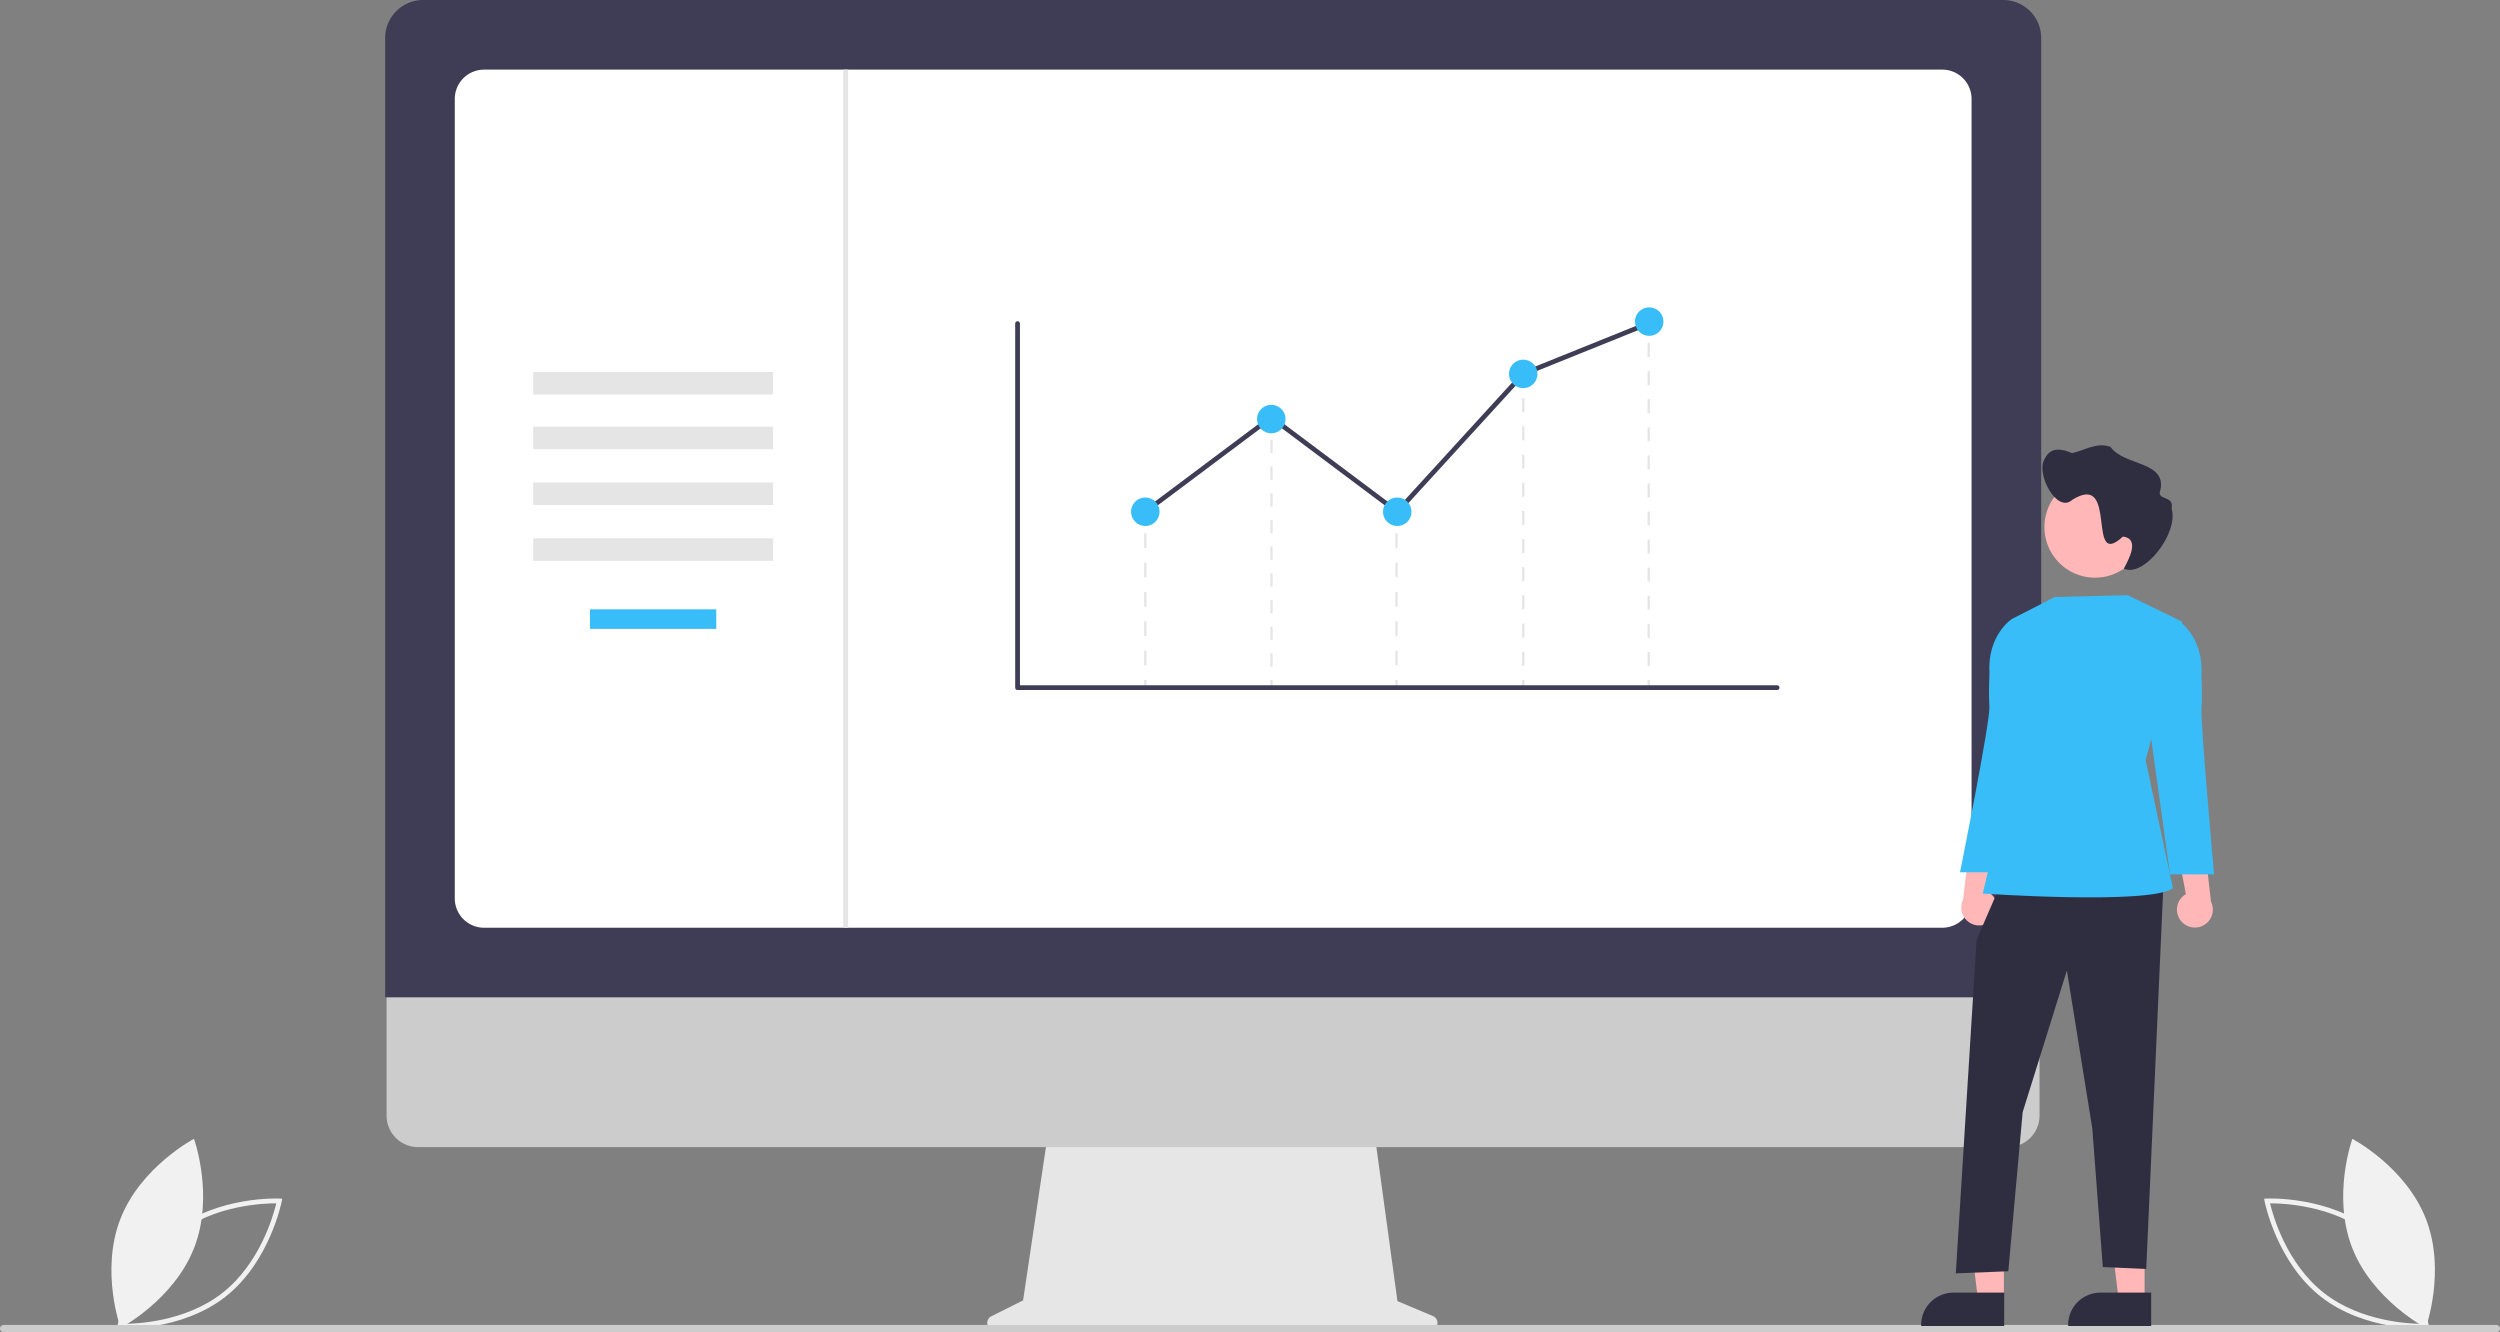 <svg role="img" xmlns:xlink="http://www.w3.org/1999/xlink" viewBox="0 0 1029.563 548.695" height="548.695" width="1029.563" xmlns="http://www.w3.org/2000/svg"><rect x="0" y="0" width="1029.563" height="548.695" fill="#808080" stroke="none"/><path fill="#f1f1f1" transform="translate(-85.219 -175.653)" d="M133.375,722.767l.214-1.126c.047-.248,4.908-24.91,23.126-39.22,18.22-14.311,43.331-13.191,43.582-13.178l1.145.059-.214,1.126c-.047.248-4.908,24.909-23.126,39.22-18.22,14.311-43.331,13.191-43.582,13.178ZM157.95,683.994c-15.404,12.099-20.951,31.883-22.138,36.858,5.116.022,25.664-.689,41.054-12.778,15.387-12.087,20.946-31.881,22.138-36.858C193.885,671.195,173.338,671.906,157.95,683.994Z"></path><path fill="#f1f1f1" transform="translate(-85.219 -175.653)" d="M165.195,689.482c-8.346,21.498-30.317,33.022-30.317,33.022s-8.439-23.331-.093-44.829S165.102,644.653,165.102,644.653,173.541,667.984,165.195,689.482Z"></path><path fill="#f1f1f1" transform="translate(-85.219 -175.653)" d="M1084.56,722.826c-.251.013-25.362,1.133-43.582-13.178-18.219-14.311-23.079-38.973-23.126-39.22l-.214-1.126,1.145-.059c.251-.013,25.362-1.133,43.582,13.178,18.219,14.311,23.079,38.973,23.126,39.22l.213,1.126Zm-64.484-51.61c1.191,4.978,6.75,24.771,22.138,36.858,15.389,12.088,35.938,12.799,41.054,12.778-1.187-4.975-6.733-24.759-22.138-36.858C1045.741,671.906,1025.195,671.195,1020.076,671.216Z"></path><path fill="#f1f1f1" transform="translate(-85.219 -175.653)" d="M1053.884,689.482c8.346,21.498,30.317,33.022,30.317,33.022s8.439-23.331.093-44.829-30.317-33.022-30.317-33.022S1045.538,667.984,1053.884,689.482Z"></path><path fill="#e6e6e6" transform="translate(-85.219 -175.653)" d="M675.315,717.627l-14.592-6.144-10.01-73.151H517.408L506.557,711.184l-13.055,6.527a3.1,3.1,0,0,0,1.387,5.873H674.112A3.1,3.1,0,0,0,675.315,717.627Z"></path><path fill="#ccc" transform="translate(-85.219 -175.653)" d="M912.206,648.064H257.377a12.973,12.973,0,0,1-12.944-12.973V542.751h680.718v92.34A12.974,12.974,0,0,1,912.206,648.064Z"></path><path fill="#3f3d56" transform="translate(-85.219 -175.653)" d="M925.835,586.393h-682V191.292a15.657,15.657,0,0,1,15.64-15.639H910.195A15.657,15.657,0,0,1,925.835,191.292Z"></path><path fill="#fff" transform="translate(-85.219 -175.653)" d="M885.102,557.716H284.568a12.07,12.07,0,0,1-12.057-12.057v-329.274a12.071,12.071,0,0,1,12.057-12.057H885.102a12.071,12.071,0,0,1,12.057,12.057v329.274A12.07,12.07,0,0,1,885.102,557.716Z"></path><path fill="#ccc" transform="translate(-85.219 -175.653)" d="M1113.255,724.347l-1026.448,0a1.567,1.567,0,0,1-1.539-1.134,1.529,1.529,0,0,1,1.477-1.919l1026.385,0a1.615,1.615,0,0,1,1.616,1.194A1.528,1.528,0,0,1,1113.255,724.347Z"></path><rect fill="#e5e5e5" height="9.279" width="98.806" y="153.203" x="219.582"></rect><rect fill="#e5e5e5" height="9.279" width="98.806" y="175.706" x="219.582"></rect><rect fill="#e5e5e5" height="9.279" width="98.806" y="198.706" x="219.582"></rect><rect fill="#e5e5e5" height="9.279" width="98.806" y="221.706" x="219.582"></rect><rect fill="#38bdf8" height="8.053" width="52" y="250.932" x="242.985"></rect><rect fill="#e5e5e5" height="2.834" width="0.945" y="210.754" x="471.192"></rect><path fill="#e5e5e5" transform="translate(-85.219 -175.653)" d="M557.355,449.631h-.945V443.592h.945Zm0-12.078h-.945v-6.039h.945Zm0-12.078h-.945v-6.039h.945Zm0-12.078h-.945v-6.039h.945Zm0-12.078h-.945v-6.039h.945Z"></path><rect fill="#e5e5e5" height="2.834" width="0.945" y="280.018" x="471.192"></rect><rect fill="#e5e5e5" height="2.834" width="0.945" y="210.754" x="574.646"></rect><path fill="#e5e5e5" transform="translate(-85.219 -175.653)" d="M660.81,449.631h-.945V443.592h.945Zm0-12.078h-.945v-6.039h.945Zm0-12.078h-.945v-6.039h.945Zm0-12.078h-.945v-6.039h.945Zm0-12.078h-.945v-6.039h.945Z"></path><rect fill="#e5e5e5" height="2.834" width="0.945" y="280.018" x="574.646"></rect><rect fill="#e5e5e5" height="2.834" width="0.945" y="155.306" x="626.831"></rect><path fill="#e5e5e5" transform="translate(-85.219 -175.653)" d="M712.995,449.867h-.945V444.063h.945Zm0-11.607h-.945V432.455h.945Zm0-11.608h-.945V420.848h.945Zm0-11.607h-.945V409.241h.945Zm0-11.607h-.945v-5.804h.945Zm0-11.608h-.945v-5.804h.945Zm0-11.607h-.945v-5.804h.945Zm0-11.607h-.945v-5.804h.945Zm0-11.608h-.945v-5.804h.945Zm0-11.607h-.945v-5.804h.945Z"></path><rect fill="#e5e5e5" height="2.834" width="0.945" y="280.018" x="626.831"></rect><rect fill="#e5e5e5" height="2.834" width="0.945" y="132.631" x="678.496"></rect><path fill="#e5e5e5" transform="translate(-85.219 -175.653)" d="M764.659,449.888h-.945v-5.782h.945Zm0-11.564h-.945V432.542h.945Zm0-11.564h-.945v-5.782h.945Zm0-11.564h-.945v-5.782h.945Zm0-11.564h-.945v-5.782h.945Zm0-11.564h-.945v-5.782h.945Zm0-11.564h-.945v-5.782h.945Zm0-11.564h-.945V363.157h.945Zm0-11.564h-.945v-5.782h.945Zm0-11.564h-.945v-5.782h.945Zm0-11.564h-.945v-5.782h.945Zm0-11.564h-.945v-5.782h.945Z"></path><rect fill="#e5e5e5" height="2.834" width="0.945" y="280.018" x="678.496"></rect><rect fill="#e5e5e5" height="2.834" width="0.945" y="172.785" x="523.155"></rect><path fill="#e5e5e5" transform="translate(-85.219 -175.653)" d="M609.319,450.176h-.945V444.681h.945Zm0-10.989h-.945v-5.495h.945Zm0-10.989h-.945v-5.495h.945Zm0-10.989h-.945v-5.495h.945Zm0-10.989h-.945v-5.495h.945Zm0-10.989h-.945v-5.495h.945Zm0-10.989h-.945V378.745h.945Zm0-10.989h-.945v-5.495h.945Zm0-10.989h-.945v-5.495h.945Z"></path><rect fill="#e5e5e5" height="2.834" width="0.945" y="280.018" x="523.155"></rect><path fill="#3f3d56" transform="translate(-85.219 -175.653)" d="M817.061,459.821H504.28a.979.979,0,0,1-.979-.979v-149.916a.979.979,0,0,1,1.958,0V457.863H817.061a.979.979,0,1,1,0,1.958Z"></path><polygon fill="#3f3d56" points="575.548 212.069 523.544 173.118 472.251 211.537 471.077 209.97 523.544 170.672 575.3 209.438 626.731 153.155 626.938 153.071 678.817 132.168 679.549 133.985 627.876 154.804 575.548 212.069"></polygon><circle fill="#38bdf8" r="5.873" cy="210.754" cx="471.664"></circle><circle fill="#38bdf8" r="5.873" cy="172.578" cx="523.544"></circle><circle fill="#38bdf8" r="5.873" cy="210.754" cx="575.424"></circle><circle fill="#38bdf8" r="5.873" cy="153.98" cx="627.303"></circle><circle fill="#38bdf8" r="5.873" cy="132.445" cx="679.183"></circle><rect fill="#e5e5e5" height="353.388" width="2" y="28.676" x="347.27"></rect><path fill="#ffb7b7" transform="translate(-85.219 -175.653)" d="M905.988,554.1a7.346,7.346,0,0,0-1.961-11.091l4.882-25.643-12.521,5.218L893.671,546.134a7.385,7.385,0,0,0,12.316,7.965Z"></path><polygon fill="#ffb7b7" points="883.2 535.797 872.598 535.797 867.554 494.903 883.202 494.904 883.2 535.797"></polygon><path fill="#2f2e41" transform="translate(-85.219 -175.653)" d="M971.122,721.727l-34.185-.001v-.432a13.307,13.307,0,0,1,13.306-13.306h.001l20.879.001Z"></path><polygon fill="#ffb7b7" points="825.26 535.797 814.658 535.797 809.614 494.903 825.262 494.904 825.26 535.797"></polygon><path fill="#2f2e41" transform="translate(-85.219 -175.653)" d="M910.588,721.727l-34.185-.001v-.432a13.307,13.307,0,0,1,13.306-13.306h.001l20.879.001Z"></path><polygon fill="#2f2e41" points="824.391 363.083 814.014 386.99 805.453 524.403 827.073 523.538 832.978 458.033 851.192 399.689 861.664 464.733 865.988 521.808 883.877 522.583 891.005 363.083 824.391 363.083"></polygon><path fill="#38bdf8" transform="translate(-85.219 -175.653)" d="M961.483,420.766l-30.077.752-17.658,9.065-.969,66.88-11.013,46.175s68.811,4.736,78.324-2.182L968.847,488.704,983.925,431.695Z"></path><path fill="#38bdf8" transform="translate(-85.219 -175.653)" d="M916.96,431.629l-3.213-1.046s-10.191,6.541-9.222,22.354c0,0-.382,8.183-.017,13.629.418,6.246-12.107,68.317-12.107,68.317h18.16l7.783-56.21Z"></path><path fill="#ffb7b7" transform="translate(-85.219 -175.653)" d="M983.454,554.965a7.346,7.346,0,0,1,1.961-11.091l-4.882-25.643,12.521,5.218,2.716,23.551a7.385,7.385,0,0,1-12.316,7.965Z"></path><path fill="#38bdf8" transform="translate(-85.219 -175.653)" d="M979.399,432.493l3.213-1.046s10.191,6.541,9.222,22.354c0,0,.382,8.183.017,13.629-.418,6.246,5.189,68.317,5.189,68.317H978.879l-7.783-56.21Z"></path><path fill="#ffb7b7" transform="translate(-85.219 -175.653)" d="M968.866,392.707a20.85,20.85,0,1,1-20.85-20.85h0a20.798,20.798,0,0,1,20.85,20.746Q968.866,392.655,968.866,392.707Z"></path><path fill="#2f2e41" transform="translate(-85.219 -175.653)" d="M927.236,364.702c2.442-5.252,7.169-4.214,11.303-2.433,5.235-1.161,10.213-4.637,15.853-2.582,5.556,8.081,24.209,5.703,20.241,18.858-.005,3.152,5.932,1.317,4.895,6.48,3.145,9.936-11.352,28.752-19.674,24.79,2.058-3.772,6.76-12.34-.371-13.19-15.34,14.274-1.583-27.18-20.858-15.125C932.243,387.341,923.506,370.544,927.236,364.702Z"></path></svg>